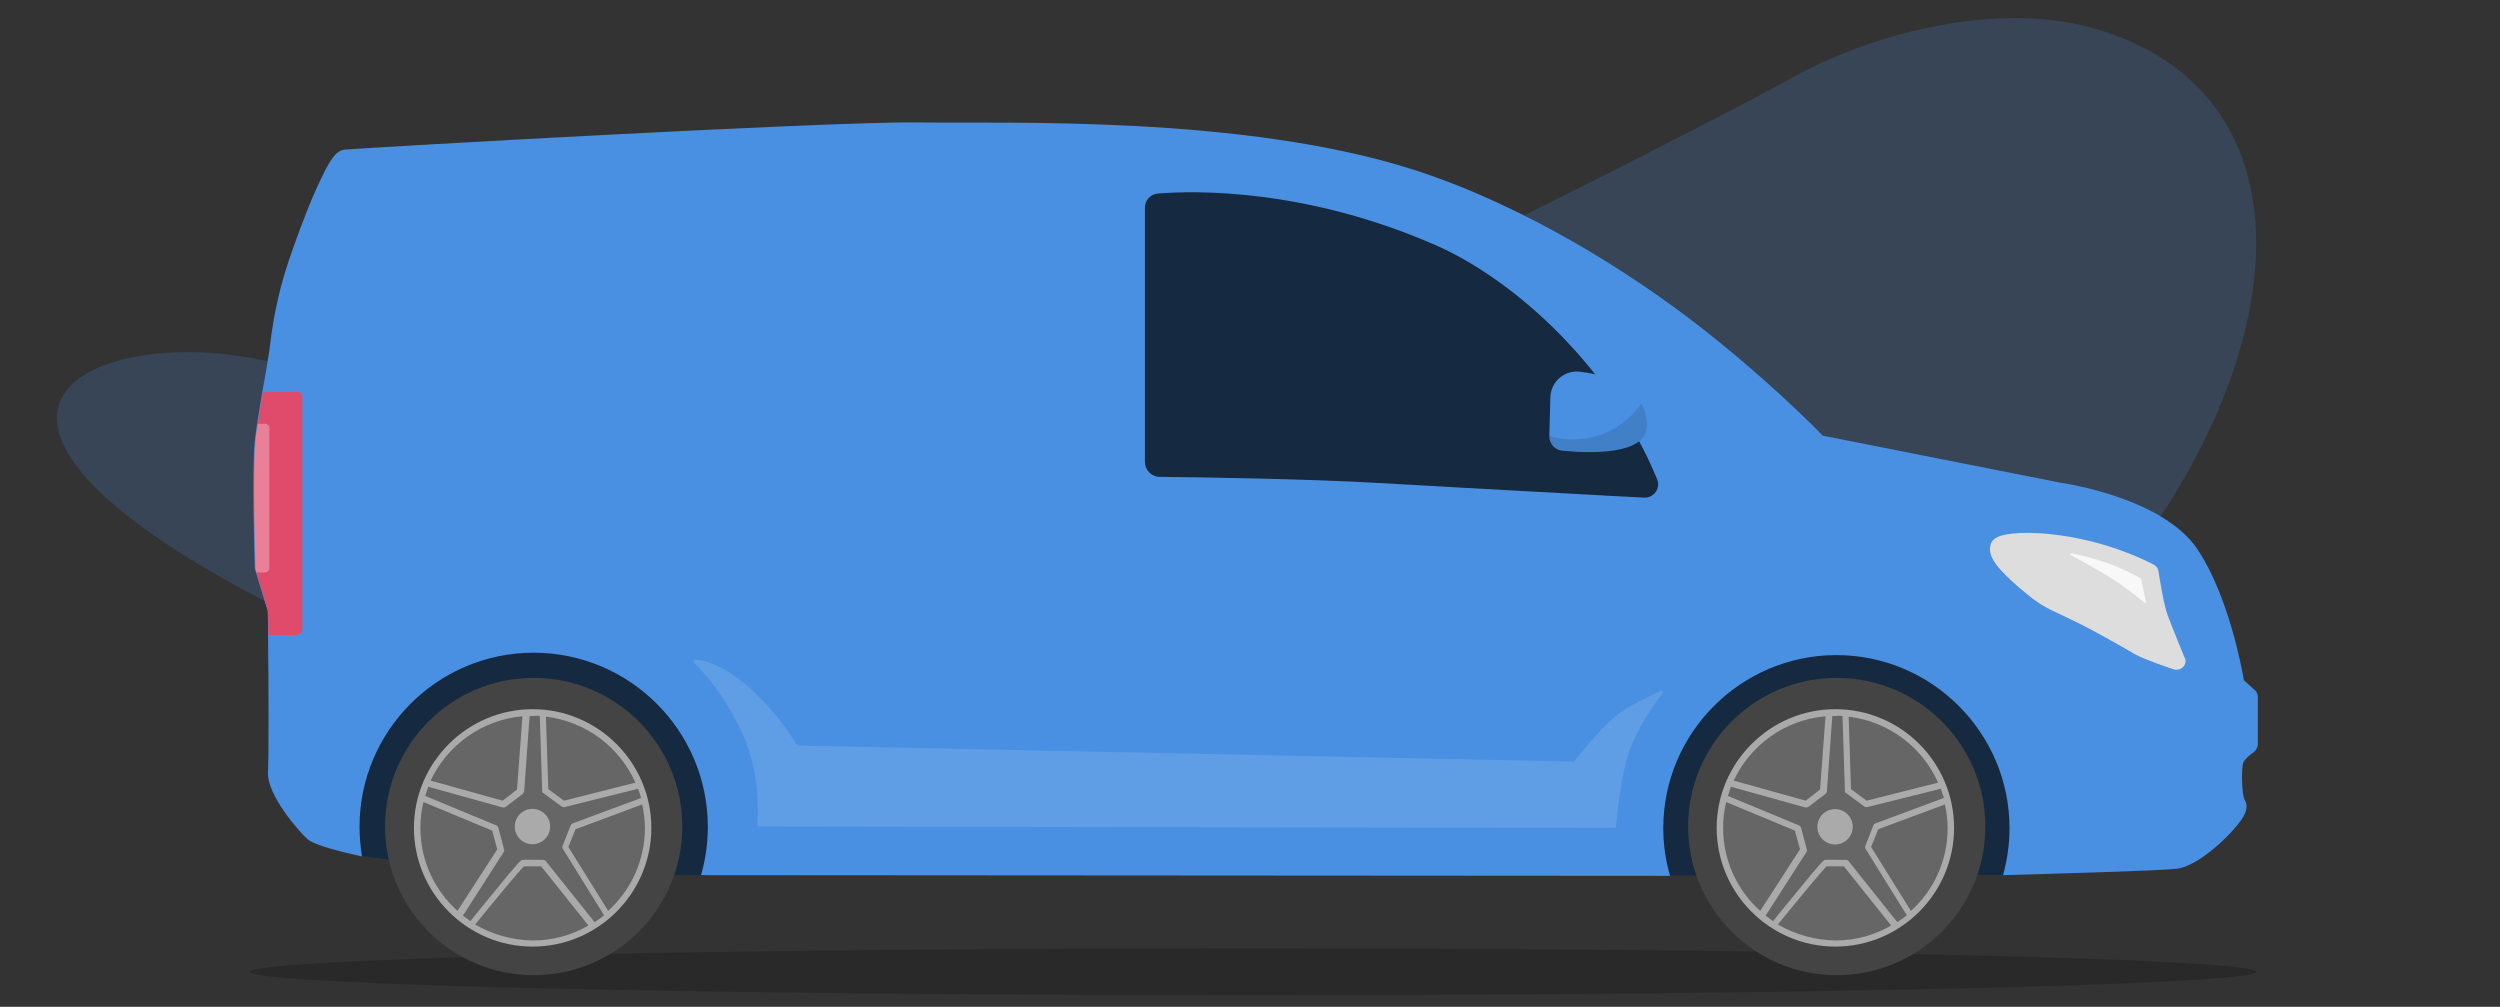 <?xml version="1.0" encoding="UTF-8"?> <!-- Generator: Adobe Illustrator 23.0.2, SVG Export Plug-In . SVG Version: 6.00 Build 0) --> <svg xmlns="http://www.w3.org/2000/svg" xmlns:xlink="http://www.w3.org/1999/xlink" version="1.1" x="0px" y="0px" viewBox="0 0 735 296" style="enable-background:new 0 0 735 296;" xml:space="preserve"><rect x="0" y="0" width="735" height="296" fill="#333333" stroke="none"/> <style type="text/css"> .st0{opacity:0.2;fill-rule:evenodd;clip-rule:evenodd;fill:#4A90E2;enable-background:new ;} .st1{opacity:0.2;} .st2{fill:#152940;} .st3{fill:#4A90E2;} .st4{fill:#DDDDDD;} .st5{opacity:0.12;} .st6{fill:#E04A6B;} .st7{opacity:0.8;fill:#FFFFFF;} .st8{opacity:0.3;fill:#FFFFFF;} .st9{fill:#444444;} .st10{fill:#666666;} .st11{fill:#AAAAAA;} .st12{opacity:0.12;fill:#FFFFFF;} </style> <g id="Ebene_3"> </g> <g id="Ebene_2"> <path id="Oval_8_" class="st0" d="M448.5,254.1C280,249.6,169.2,224,79.3,177.5c-110.7-57.3-50.7-82.5-1.1-71.4 c84.7,19,221,18.1,292.1-6.4c24-8.3,140.9-67.9,155-76c21.8-12.5,61.3-24.9,93.2-14.5C731.4,46,614.8,258.7,448.5,254.1z"></path> <ellipse class="st1" cx="368.4" cy="285.7" rx="294.9" ry="6.9"></ellipse> <polygon class="st2" points="208.7,257.4 144,256.5 106.4,251.7 99.6,211.7 137.1,183.3 170.4,181.6 220.8,209.5 "></polygon> <polygon class="st2" points="488.9,257.4 590.1,257.2 596.5,230.5 577,197.8 558.6,187.4 504.7,192.3 485.4,219.4 481.4,240.8 "></polygon> <g> <path class="st3" d="M663.8,204.8v14c0,0.9-0.5,1.8-1.3,2.4c-1.2,0.8-2.8,2.3-3,3.1c-0.6,1.8-0.4,9.3,0.4,10.8 c0.5,0.8,1,2.2,0,4.3c-2.1,4.5-13.2,15.2-19.8,16c-4.9,0.6-37.2,1.5-51.2,1.9c1.2-4.4,1.9-9,1.9-13.8c0-28-22.8-50.9-50.9-50.9 c-28,0-50.9,22.8-50.9,50.9c0,4.8,0.7,9.5,2,14l-284.9-0.2c1.3-4.5,2-9.3,2-14.2c0-28.3-23-51.2-51.2-51.2 c-28.3,0-51.2,23-51.2,51.2c0,3,0.3,5.9,0.7,8.7c-6.3-1.4-14-3.3-16-5.1c-2.1-1.8-12.1-13-11.6-19.8c0.2-3.2,0.2-24.7,0-40.2 c0-2.6,0-5-0.1-7.1l-3.7-12.1c-0.1-0.2-0.1-0.5-0.1-0.7c0-1.1-0.9-27.8,0-37.1c0.4-3.7,1.3-9.2,2.2-14.4c0.4-2.2,0.8-4.3,1.1-6.2 c0.2-1.1,0.4-2.1,0.5-3.1c0.4-2,0.6-3.7,0.8-5.4c0.5-3.7,1-8,3.1-16.3c1.4-5.5,4.7-14.9,8.1-23.4c1.8-4.4,3.5-8.1,4.9-10.8 c2.2-4.3,3.7-5.8,5.6-6.1c1.8-0.2,39.3-2.4,76-4.3c34.8-1.8,79.2-3.9,92.7-3.7c25.5,0.4,95.8-2.3,146.3,14.1 c32.4,10.5,63.7,30.4,83.9,46.2c19.3,15.1,32.8,28.7,35.8,31.8l69.8,13.8c2.1,0.3,30.6,4.7,40.5,19.8 c8.7,13.2,12.7,33.5,13.5,38.3l3,2.7C663.4,203.2,663.8,204,663.8,204.8z"></path> </g> <path class="st4" d="M641.9,196c-0.5,0.6-1.2,0.9-2,0.9c-0.3,0-0.6,0-0.8-0.1c-0.9-0.3-8.7-2.9-11.5-4.5c-5.1-3-12.1-6.9-16.5-9.1 c-2-1-3.6-1.7-5-2.4c-4.1-1.9-6.8-3.1-11.9-7.6l-0.3-0.2c-5.8-5.1-9.7-9-8.7-12.8c0.3-1.1,1.1-1.9,2.3-2.4 c5.5-2.4,26.6-1.6,45.7,8.2c0.8,0.4,1.3,1.1,1.4,2c0.4,2.6,1.6,10,2.7,12.9c1.4,3.8,4.9,12.2,4.9,12.3 C642.8,194.1,642.6,195.2,641.9,196z"></path> <path class="st2" d="M487.2,140.9c1.1,2.6-0.9,5.5-3.8,5.4c-5.4-0.3-14.2-0.7-24.1-1.3c-18.2-1-40.5-2.2-53.9-3 c-20.7-1.2-52.7-1.7-64.4-1.8c-2.5,0-4.4-2-4.4-4.5V61c0-2.1,1.6-3.9,3.8-4.1c10.8-0.9,43.8-1.6,82.4,15.5 C445.3,82.5,473.6,107.8,487.2,140.9z"></path> <g> <path class="st3" d="M455.8,116.9c0.1-4.7,4.2-8.2,8.8-7.6c2.5,0.3,5.1,0.8,7.1,1.5c5.5,1.8,12.5,6.2,12.5,14.3 c0,8.8-17,8.2-24.9,7.4c-2.2-0.2-3.8-2.1-3.8-4.2L455.8,116.9z"></path> <path class="st5" d="M484.2,125.1c0,8.8-17,8.2-24.9,7.4c-2.2-0.2-3.8-2.1-3.8-4.2v-0.1c2.2,0.7,4.6,1,7,1c8.3,0,15.6-4.2,20-10.5 C483.6,120.5,484.2,122.6,484.2,125.1z"></path> </g> <path class="st6" d="M88.9,116.6v68.2c0,1-0.9,1.9-1.9,1.9h-8.1c0-2.6,0-5-0.1-7.1l-3.4-11.3l-0.2-0.8c-0.1-0.2-0.1-0.5-0.1-0.7 c0-1.1-0.9-27.8,0-37.1c0.1-1.5,0.4-3.2,0.7-5.1c0.4-2.9,1-6.2,1.5-9.3l10.3-0.1C88.3,115.2,88.9,115.8,88.9,116.6z"></path> <path class="st7" d="M608.7,163.1c-0.2-0.1-0.1-0.5,0.1-0.4c2.5,0.3,7.6,1.7,11.5,3.1c4.6,1.7,8.5,3.9,9.1,4.3 c0.1,0,0.1,0.1,0.1,0.1l1.4,6.8c0,0.2-0.2,0.4-0.4,0.2c-1.3-1.1-5-4-7.9-6C620,169.4,611.9,164.8,608.7,163.1z"></path> <path class="st8" d="M79.2,125.9v41.1c0,0.7-0.6,1.3-1.3,1.3h-2.5l-0.2-0.8c-0.1-0.2-0.1-0.5-0.1-0.7c0-1.1-0.9-27.8,0-37.1 c0.1-1.5,0.4-3.2,0.7-5.1h2.2C78.6,124.6,79.2,125.1,79.2,125.9z"></path> <g> <circle class="st9" cx="156.9" cy="243" r="43.7"></circle> <circle class="st10" cx="156.6" cy="243.4" r="34"></circle> <g> <path class="st11" d="M156.6,208.5c-19.2,0-34.9,15.7-34.9,34.9s15.7,34.9,34.9,34.9c19.2,0,34.9-15.7,34.9-34.9 S175.8,208.5,156.6,208.5z M186.8,230.1l-21,5.3l-4.6-3.4l-0.7-21.3C172.3,212.1,182.2,219.7,186.8,230.1z M158.7,210.5l0.7,22 c0,0.3,0.1,0.6,0.4,0.7l5.3,3.9c0.2,0.1,0.4,0.2,0.6,0.2c0.1,0,0.2,0,0.2,0l21.7-5.4c0.3,0.9,0.6,1.8,0.9,2.7l-20.2,7.5 c-0.2,0.1-0.4,0.3-0.5,0.5l-2.4,6.1c-0.1,0.3-0.1,0.6,0.1,0.9l12.1,19.5c-0.9,0.7-1.8,1.4-2.8,2l-14.3-17.9 c-0.2-0.2-0.4-0.4-0.7-0.4c-2.1,0-5.6-0.1-6.2,0c-0.5,0.1-0.7,0.1-8.3,9.4c-3,3.7-6.1,7.4-7,8.6c-0.8-0.5-1.5-1.1-2.2-1.6 l12-18.7c0.1-0.2,0.2-0.5,0.1-0.8l-1.7-6.4c-0.1-0.3-0.3-0.5-0.5-0.6L125,234c0.3-0.9,0.6-1.8,0.9-2.7l21.9,6.1 c0.1,0,0.2,0,0.3,0c0.2,0,0.4-0.1,0.6-0.2l5-3.8c0.2-0.2,0.3-0.4,0.4-0.7l1.6-22.2c0.4,0,0.7,0,1.1,0 C157.3,210.4,158,210.4,158.7,210.5z M153.6,210.6l-1.6,21.5l-4.2,3.3l-21.2-5.9C131.5,219.1,141.7,211.6,153.6,210.6z M123.6,243.4c0-2.6,0.3-5.2,0.9-7.6l20.2,8.4l1.5,5.5l-11.7,18.1C127.8,261.8,123.6,253.1,123.6,243.4z M139.7,271.8 c5.1-6.3,12.9-15.7,14.3-17.1c0.8,0,3,0,5.1,0l13.9,17.4c-4.8,2.8-10.4,4.4-16.4,4.4C150.4,276.4,144.7,274.7,139.7,271.8z M178.8,267.8L167.1,249l2.1-5.2l19.6-7.3c0.5,2.3,0.8,4.6,0.8,7C189.6,253.1,185.4,261.8,178.8,267.8z"></path> <ellipse transform="matrix(0.987 -0.16 0.16 0.987 -36.903 28.221)" class="st11" cx="156.6" cy="243" rx="5.2" ry="5.2"></ellipse> </g> </g> <g> <circle class="st9" cx="540" cy="243" r="43.7"></circle> <circle class="st10" cx="539.6" cy="243.4" r="34"></circle> <g> <path class="st11" d="M539.6,208.5c-19.2,0-34.9,15.7-34.9,34.9s15.7,34.9,34.9,34.9c19.2,0,34.9-15.7,34.9-34.9 S558.9,208.5,539.6,208.5z M569.8,230.1l-21,5.3l-4.6-3.4l-0.7-21.3C555.3,212.1,565.2,219.7,569.8,230.1z M541.7,210.5l0.7,22 c0,0.3,0.1,0.6,0.4,0.7l5.3,3.9c0.2,0.1,0.4,0.2,0.6,0.2c0.1,0,0.2,0,0.2,0l21.7-5.4c0.3,0.9,0.6,1.8,0.9,2.7l-20.2,7.5 c-0.2,0.1-0.4,0.3-0.5,0.5l-2.4,6.1c-0.1,0.3-0.1,0.6,0.1,0.9l12.1,19.5c-0.9,0.7-1.8,1.4-2.8,2l-14.3-17.9 c-0.2-0.2-0.4-0.4-0.7-0.4c-2.1,0-5.6-0.1-6.2,0c-0.5,0.1-0.7,0.1-8.3,9.4c-3,3.7-6.1,7.4-7,8.6c-0.8-0.5-1.5-1.1-2.2-1.6 l12-18.7c0.1-0.2,0.2-0.5,0.1-0.8l-1.7-6.4c-0.1-0.3-0.3-0.5-0.5-0.6L508,234c0.3-0.9,0.6-1.8,0.9-2.7l21.9,6.1 c0.1,0,0.2,0,0.3,0c0.2,0,0.4-0.1,0.6-0.2l5-3.8c0.2-0.2,0.3-0.4,0.4-0.7l1.6-22.2c0.4,0,0.7,0,1.1,0 C540.3,210.4,541,210.4,541.7,210.5z M536.7,210.6l-1.6,21.5l-4.2,3.3l-21.2-5.9C514.6,219.1,524.7,211.6,536.7,210.6z M506.6,243.4c0-2.6,0.3-5.2,0.9-7.6l20.2,8.4l1.5,5.5l-11.7,18.1C510.8,261.8,506.6,253.1,506.6,243.4z M522.7,271.8 c5.1-6.3,12.9-15.7,14.3-17.1c0.8,0,3,0,5.1,0l13.9,17.4c-4.8,2.8-10.4,4.4-16.4,4.4C533.5,276.4,527.7,274.7,522.7,271.8z M561.8,267.8L550.1,249l2.1-5.2l19.6-7.3c0.5,2.3,0.8,4.6,0.8,7C572.6,253.1,568.5,261.8,561.8,267.8z"></path> <ellipse transform="matrix(0.987 -0.16 0.16 0.987 -31.958 89.575)" class="st11" cx="539.6" cy="243" rx="5.2" ry="5.2"></ellipse> </g> </g> <path class="st12" d="M462.5,223.9l-227.8-4.7c-0.1,0-0.3-0.1-0.4-0.2c-0.9-1.1-4.8-8.4-13.5-16.4c-4.9-4.4-10.8-8.2-16.4-8.7 c-0.5,0-0.8,0.5-0.5,0.8c3.8,3.6,8.7,9.8,13.1,18.3c7.2,13.8,5.6,27,5.7,29.5c0,0.3,0.2,0.5,0.5,0.5l251.4,0.4 c0.2,0,0.5-0.2,0.5-0.4c0.3-2.5,1.3-14.9,4-22.4c2.3-6.3,6.9-13.4,9.7-16.8c0.3-0.4-0.2-1-0.6-0.7c-2.4,1.4-9.2,4-13.5,7.7 c-4.8,4.1-10.7,11.6-11.7,12.8C462.8,223.8,462.6,223.9,462.5,223.9z"></path> </g> </svg> 